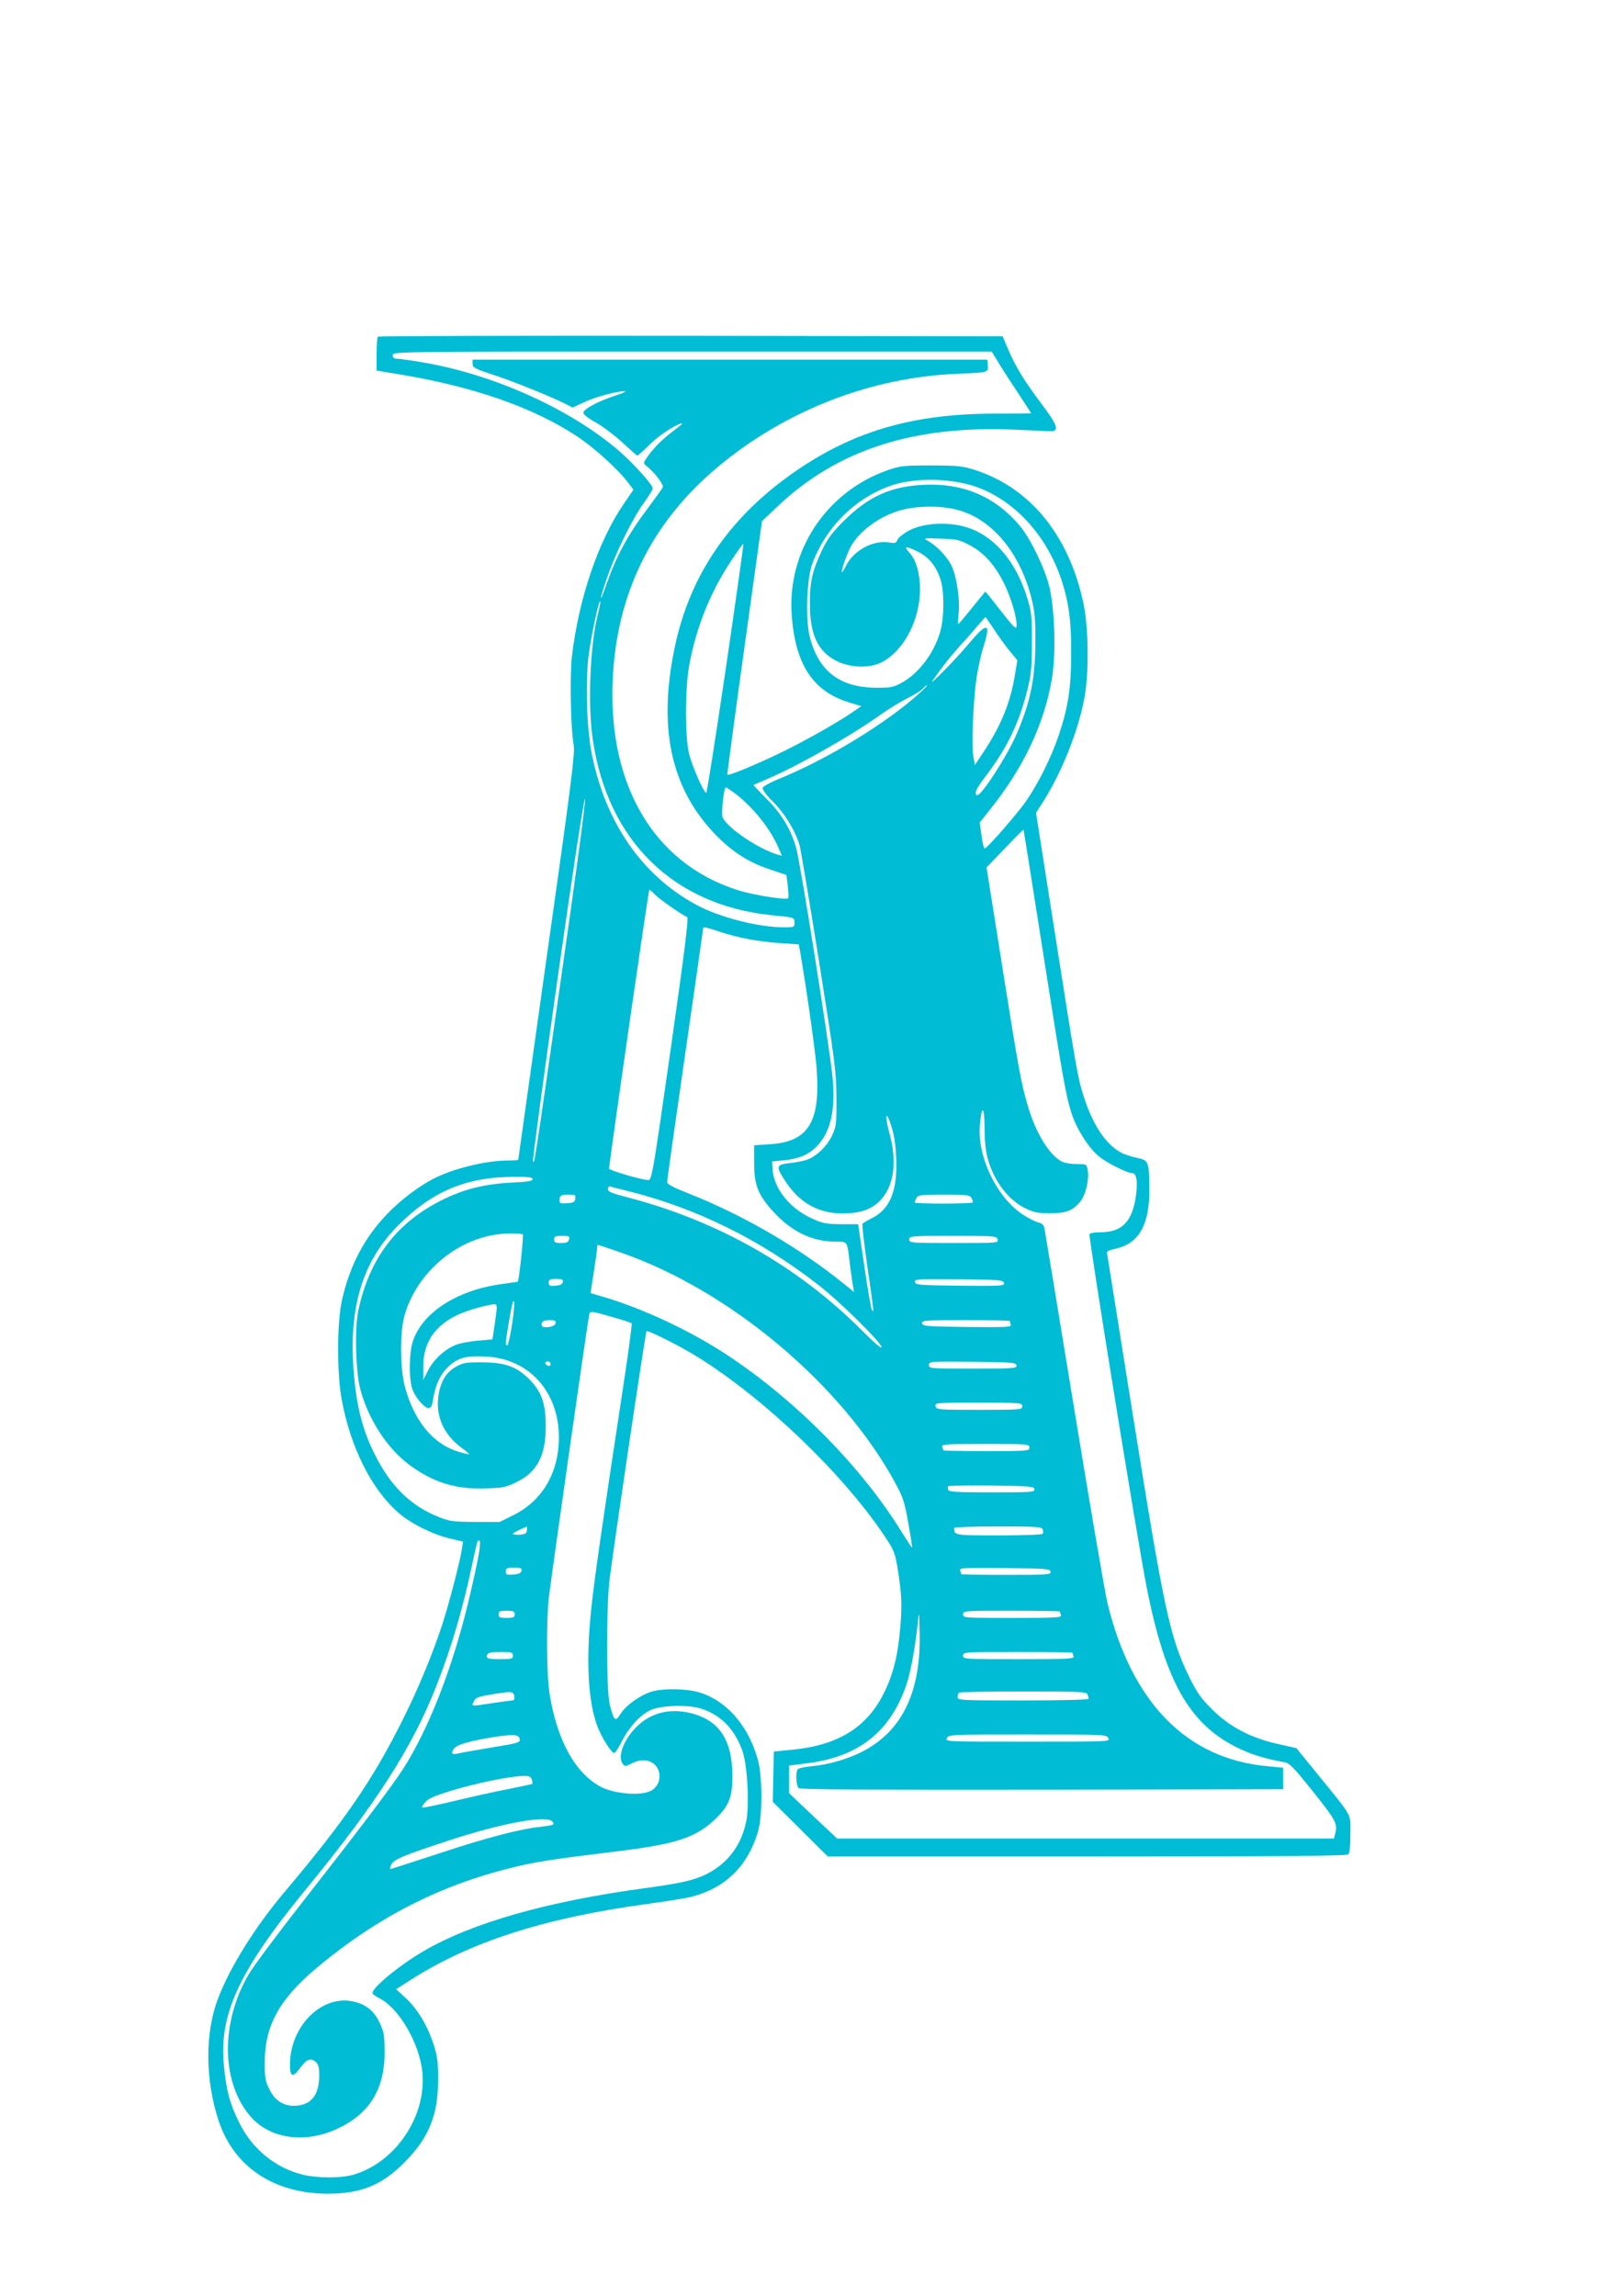 <?xml version="1.0" standalone="no"?>
<!DOCTYPE svg PUBLIC "-//W3C//DTD SVG 20010904//EN"
 "http://www.w3.org/TR/2001/REC-SVG-20010904/DTD/svg10.dtd">
<svg version="1.0" xmlns="http://www.w3.org/2000/svg"
 width="905pt" height="1280pt" viewBox="0 0 905 1280"
 preserveAspectRatio="xMidYMid meet">
<g transform="translate(0,1280) scale(0.1,-0.1)"
fill="#00bcd4" stroke="none">
<path d="M2107 10923 c-4 -3 -7 -48 -7 -98 l0 -91 133 -22 c414 -69 744 -185
990 -348 96 -65 227 -184 281 -257 l28 -37 -51 -75 c-144 -208 -254 -532 -292
-855 -12 -111 -7 -402 10 -495 8 -42 -15 -225 -150 -1177 -87 -621 -159 -1130
-159 -1133 0 -3 -26 -5 -59 -5 -119 0 -302 -44 -411 -100 -85 -43 -189 -122
-262 -199 -126 -131 -206 -284 -250 -474 -29 -123 -30 -403 -4 -552 48 -269
165 -505 318 -639 67 -59 191 -121 286 -143 l74 -18 -7 -43 c-9 -64 -69 -293
-105 -407 -52 -162 -137 -369 -221 -536 -171 -343 -324 -566 -664 -969 -163
-193 -305 -421 -370 -594 -73 -193 -71 -454 5 -682 86 -256 309 -404 609 -404
184 0 301 48 426 174 137 138 189 266 188 466 0 96 -4 128 -26 195 -35 106
-90 196 -155 256 l-53 49 78 50 c331 213 750 348 1320 425 104 14 215 32 247
40 189 48 314 169 372 361 26 82 26 312 0 403 -53 192 -176 332 -331 377 -69
20 -191 22 -255 5 -63 -17 -145 -74 -177 -122 -23 -35 -28 -39 -39 -25 -6 9
-18 44 -25 79 -18 80 -18 527 -1 682 17 147 201 1387 207 1393 8 8 183 -80
283 -142 370 -229 808 -647 1042 -996 54 -80 60 -96 74 -176 24 -151 27 -208
16 -338 -13 -156 -39 -258 -89 -361 -95 -193 -252 -292 -504 -319 l-112 -11
-3 -140 -3 -140 154 -153 153 -152 1445 0 c1111 0 1448 3 1457 12 8 8 12 48
12 114 0 118 18 85 -184 334 l-117 144 -102 23 c-153 34 -271 96 -368 193 -64
64 -85 94 -128 181 -109 226 -140 372 -317 1479 -74 465 -137 857 -139 871 -6
24 -2 26 48 38 129 29 188 135 186 336 -2 152 -4 156 -69 170 -30 6 -70 19
-88 29 -86 45 -160 157 -210 316 -33 104 -39 139 -173 992 l-92 587 41 63
c105 168 195 394 229 578 26 142 23 393 -6 528 -81 380 -299 646 -611 744 -66
20 -95 23 -240 23 -154 0 -170 -2 -242 -27 -343 -121 -561 -453 -533 -812 21
-271 117 -418 316 -481 l72 -22 -59 -40 c-91 -62 -287 -171 -419 -233 -131
-62 -263 -116 -269 -109 -2 2 41 321 95 709 l98 705 85 80 c331 315 754 453
1316 430 96 -4 189 -8 205 -9 54 -2 44 31 -44 148 -97 129 -145 206 -188 305
l-32 76 -1739 3 c-956 1 -1742 -1 -1745 -5z m3451 -129 c15 -26 64 -103 110
-172 45 -68 82 -125 82 -126 0 -1 -96 -2 -212 -2 -445 -2 -772 -96 -1093 -315
-373 -254 -600 -584 -684 -994 -91 -441 -21 -772 217 -1026 96 -102 191 -165
312 -205 l95 -32 8 -62 c4 -35 5 -65 2 -68 -11 -11 -194 18 -277 44 -485 152
-745 612 -698 1234 35 456 229 831 583 1127 376 314 851 499 1332 519 176 7
177 7 173 47 l-3 32 -1435 0 -1435 0 0 -23 c0 -21 12 -28 117 -62 113 -37 323
-122 402 -162 l39 -20 67 31 c65 30 183 61 225 60 11 0 -14 -12 -55 -25 -90
-29 -174 -73 -177 -94 -2 -9 23 -30 69 -55 39 -22 106 -73 149 -112 42 -40 80
-73 83 -73 4 0 35 28 70 63 51 51 153 117 181 117 4 0 -19 -19 -51 -43 -60
-44 -118 -103 -150 -153 -18 -26 -18 -27 8 -48 40 -32 89 -98 84 -112 -3 -7
-38 -56 -79 -111 -119 -158 -178 -268 -238 -438 -15 -44 -28 -75 -28 -68 -1 6
15 58 35 115 47 136 141 328 204 414 27 38 50 74 50 81 0 20 -109 141 -189
210 -273 234 -697 425 -1090 492 -68 12 -134 21 -147 21 -17 0 -24 6 -24 20 0
20 7 20 1670 20 l1670 0 28 -46z m-178 -690 c230 -52 435 -250 530 -512 47
-130 64 -243 63 -432 0 -191 -16 -301 -69 -458 -40 -121 -115 -271 -183 -369
-53 -75 -217 -263 -230 -263 -5 0 -13 32 -18 72 l-10 72 60 76 c187 234 301
477 343 729 23 139 15 388 -15 511 -26 105 -105 267 -163 337 -138 164 -316
241 -538 230 -185 -9 -308 -65 -447 -203 -65 -65 -89 -98 -121 -165 -52 -110
-67 -173 -66 -294 0 -174 45 -269 151 -321 76 -38 185 -40 250 -6 123 64 213
236 213 407 0 89 -22 164 -59 204 -35 38 -22 39 48 5 62 -31 104 -84 126 -157
22 -74 20 -220 -5 -298 -36 -117 -122 -228 -215 -277 -45 -24 -60 -27 -145
-26 -201 2 -320 97 -366 290 -23 97 -15 315 14 397 75 207 242 373 447 442
109 36 269 40 405 9z m-29 -150 c187 -55 339 -241 401 -492 18 -71 22 -116 21
-242 0 -201 -27 -333 -105 -514 -56 -128 -204 -356 -222 -339 -14 14 -3 35 58
116 113 151 178 286 224 467 22 91 26 126 26 265 1 137 -2 171 -22 238 -61
211 -187 361 -344 408 -102 31 -235 24 -316 -17 -31 -16 -61 -40 -67 -52 -8
-20 -15 -22 -43 -17 -89 17 -199 -41 -243 -126 -10 -21 -21 -39 -24 -39 -9 0
29 107 51 146 48 83 150 159 258 194 100 32 245 34 347 4z m57 -194 c79 -42
140 -110 192 -215 39 -80 74 -200 68 -238 -2 -16 -17 -2 -68 63 -36 46 -74 94
-85 108 l-21 24 -74 -91 c-40 -50 -75 -91 -77 -91 -2 0 -1 26 2 58 9 72 -9
199 -36 261 -21 50 -83 117 -134 145 -29 16 -27 17 70 13 91 -3 105 -6 163
-37z m-1361 -688 c-56 -380 -105 -692 -109 -692 -13 0 -77 144 -95 215 -24 95
-24 361 0 495 38 210 118 409 233 582 36 55 67 98 69 96 2 -2 -42 -315 -98
-696z m-712 309 c-45 -177 -59 -507 -29 -708 83 -560 448 -918 994 -975 132
-13 130 -12 130 -43 0 -24 -3 -25 -57 -25 -145 0 -365 57 -493 127 -301 164
-503 456 -580 839 -29 144 -37 414 -16 562 17 120 55 296 63 289 2 -3 -3 -32
-12 -66z m2210 -93 c26 -40 66 -95 88 -121 l40 -48 -13 -77 c-24 -153 -76
-282 -167 -421 l-57 -86 -8 45 c-12 57 -1 315 17 440 8 52 25 132 40 178 42
133 20 136 -85 11 -72 -86 -228 -245 -199 -203 51 74 92 126 147 188 35 38 82
91 104 118 23 26 42 48 43 48 1 0 24 -33 50 -72z m-415 -350 c-184 -168 -520
-373 -791 -482 -48 -20 -85 -41 -87 -49 -2 -9 25 -44 60 -79 65 -64 125 -164
147 -243 6 -22 55 -312 108 -645 90 -566 96 -615 97 -760 1 -143 -1 -159 -23
-208 -28 -62 -93 -124 -148 -140 -21 -6 -64 -14 -95 -17 -72 -9 -73 -18 -15
-106 78 -116 181 -173 312 -174 99 0 161 20 211 70 78 79 98 214 55 372 -29
104 -22 142 8 48 16 -48 25 -104 28 -178 9 -181 -33 -287 -133 -337 -27 -14
-52 -28 -55 -33 -3 -4 9 -110 27 -235 36 -248 38 -259 27 -248 -5 4 -24 114
-43 244 l-35 237 -95 0 c-86 1 -102 4 -167 34 -121 56 -208 166 -215 271 l-3
45 65 6 c81 8 135 30 178 72 83 79 113 207 94 395 -19 185 -180 1200 -203
1277 -31 106 -83 191 -166 273 -41 41 -73 75 -71 76 2 1 28 13 58 25 179 75
479 244 655 370 44 31 110 71 146 89 36 17 74 41 84 52 10 11 21 20 24 20 3
-1 -14 -19 -39 -42z m-1047 -550 c101 -71 205 -196 253 -304 l24 -55 -22 6
c-103 29 -276 144 -308 206 -10 17 6 169 17 169 3 0 19 -10 36 -22z m-953
-1030 c-156 -1092 -149 -1040 -158 -1034 -4 2 58 461 137 1020 85 596 148
1011 153 1002 5 -8 -51 -425 -132 -988z m2679 177 c119 -759 135 -847 167
-945 29 -88 97 -193 154 -239 44 -35 155 -91 182 -91 24 0 32 -38 24 -111 -18
-156 -76 -219 -200 -219 -30 0 -57 -4 -61 -10 -7 -11 272 -1737 320 -1975 106
-534 245 -770 527 -899 67 -31 146 -54 238 -70 31 -6 51 -26 163 -166 129
-162 137 -177 121 -237 l-6 -23 -1385 0 -1385 0 -134 126 -134 127 0 77 0 77
96 12 c291 35 469 176 559 441 23 69 48 204 63 345 7 66 7 64 10 -55 8 -330
-95 -547 -315 -663 -82 -43 -192 -75 -288 -84 -38 -3 -73 -11 -77 -17 -13 -19
-9 -93 6 -105 10 -8 372 -10 1357 -9 l1344 3 0 60 0 60 -85 8 c-451 40 -758
352 -894 907 -14 58 -98 547 -186 1085 -88 539 -163 992 -166 1007 -4 19 -13
28 -35 33 -16 4 -56 24 -89 46 -144 97 -252 323 -236 497 10 115 25 107 26
-13 0 -75 6 -131 18 -176 35 -125 115 -230 211 -276 47 -23 69 -27 136 -27 89
0 126 14 168 64 30 35 52 127 42 176 -6 34 -6 34 -61 34 -30 0 -67 6 -83 14
-70 37 -145 158 -190 311 -38 130 -52 209 -141 769 l-89 560 102 106 c56 59
103 106 104 105 1 0 47 -289 102 -640z m-2158 279 c24 -26 156 -118 180 -126
10 -3 -11 -173 -91 -736 -99 -694 -106 -732 -125 -731 -39 1 -220 55 -219 64
19 159 220 1555 225 1555 3 0 16 -12 30 -26z m361 -208 c100 -34 214 -55 338
-64 l104 -7 8 -43 c36 -211 80 -522 90 -630 27 -312 -40 -427 -257 -441 l-90
-6 0 -100 c0 -122 23 -178 106 -269 101 -111 215 -167 344 -168 75 -2 68 10
85 -133 6 -49 14 -103 17 -119 l5 -29 -58 47 c-249 201 -556 380 -861 501 -92
36 -123 53 -123 66 0 10 45 328 100 708 55 380 100 695 100 701 0 15 11 13 92
-14z m-1042 -1380 c0 -10 -28 -15 -117 -19 -153 -8 -264 -36 -388 -97 -253
-126 -405 -325 -467 -615 -21 -99 -15 -344 11 -440 45 -168 149 -329 274 -422
134 -99 261 -138 431 -131 91 3 109 7 168 36 114 56 162 149 161 312 0 126
-23 191 -92 261 -73 72 -136 94 -271 94 -86 0 -100 -3 -142 -27 -53 -32 -83
-84 -94 -164 -14 -112 30 -211 128 -284 26 -19 46 -36 44 -37 -1 -2 -27 4 -57
13 -142 41 -249 170 -301 362 -27 103 -29 298 -4 392 70 258 320 458 580 463
41 1 77 -1 81 -5 6 -5 -21 -259 -28 -264 -1 0 -42 -6 -92 -13 -245 -34 -437
-156 -492 -316 -22 -61 -24 -212 -4 -268 16 -48 67 -107 91 -107 13 0 19 11
24 43 13 83 38 139 81 183 55 54 103 68 217 61 267 -14 438 -242 399 -531 -22
-160 -110 -285 -250 -354 l-75 -37 -135 0 c-123 1 -142 3 -203 27 -159 63
-270 172 -360 353 -69 138 -103 276 -117 475 -25 351 54 603 251 800 187 187
375 267 636 269 88 1 112 -2 112 -13z m530 -66 c377 -93 736 -269 1060 -521
116 -89 346 -315 355 -348 5 -15 -33 16 -107 90 -359 360 -806 613 -1310 744
-88 23 -108 31 -108 46 0 10 6 17 13 14 6 -2 50 -13 97 -25z m-292 -42 c-2
-19 -10 -24 -45 -26 -37 -3 -43 0 -43 16 0 27 8 32 52 32 35 0 39 -2 36 -22z
m2209 3 c7 -10 9 -22 6 -25 -8 -8 -323 -8 -323 0 0 3 5 14 10 25 10 17 23 19
153 19 129 0 143 -2 154 -19z m-2244 -231 c-4 -16 -14 -20 -44 -20 -32 0 -39
3 -39 20 0 17 7 20 44 20 39 0 44 -2 39 -20z m2390 0 c5 -20 0 -20 -244 -20
-242 0 -249 1 -249 20 0 19 7 20 244 20 235 0 244 -1 249 -20z m-2107 -71
c611 -210 1240 -738 1539 -1292 41 -76 50 -104 70 -220 13 -72 22 -133 21
-135 -2 -1 -26 36 -55 82 -223 364 -594 741 -981 995 -201 132 -467 257 -686
321 l-71 21 18 117 c10 64 19 125 19 135 0 9 2 17 4 17 2 0 57 -18 122 -41z
m-318 -166 c-2 -13 -14 -19 -41 -21 -32 -3 -37 0 -37 17 0 18 6 21 41 21 33 0
40 -3 37 -17z m2460 -6 c3 -16 -12 -17 -245 -15 -228 3 -248 4 -251 21 -3 16
12 17 245 15 228 -3 248 -4 251 -21z m-2743 -233 c-10 -62 -22 -114 -26 -114
-12 0 -11 10 6 115 20 117 26 143 32 127 3 -7 -3 -65 -12 -128z m-85 99 c0 -9
-5 -54 -12 -99 l-12 -81 -76 -7 c-43 -3 -98 -13 -123 -22 -61 -21 -130 -83
-161 -146 l-26 -52 0 75 c0 134 64 229 195 290 51 24 157 54 203 58 6 1 12 -7
12 -16z m660 -60 c47 -13 88 -27 92 -31 3 -4 -20 -180 -53 -392 -107 -702
-158 -1053 -173 -1208 -29 -282 -17 -508 35 -646 23 -62 79 -150 94 -149 6 0
25 30 43 66 39 77 100 144 157 172 55 27 203 33 278 11 113 -33 193 -114 237
-238 28 -80 40 -309 20 -397 -25 -114 -83 -201 -172 -261 -81 -54 -158 -75
-380 -105 -553 -74 -979 -195 -1252 -356 -140 -83 -294 -212 -278 -234 4 -6
21 -17 37 -25 109 -55 223 -249 240 -411 25 -245 -148 -504 -384 -573 -68 -20
-196 -20 -279 -1 -155 37 -287 144 -360 295 -51 103 -69 172 -83 309 -30 288
83 532 451 981 398 485 597 794 733 1140 86 219 150 439 202 688 13 63 26 117
29 120 27 26 11 -72 -54 -345 -89 -368 -223 -710 -365 -929 -65 -100 -235
-325 -559 -739 -138 -176 -271 -355 -297 -398 -161 -271 -157 -609 10 -799
110 -124 306 -150 486 -64 177 84 260 220 260 426 -1 92 -4 112 -27 161 -31
67 -76 104 -146 120 -172 40 -348 -128 -355 -340 -2 -81 14 -89 58 -28 35 48
58 56 86 31 15 -13 19 -31 19 -76 0 -110 -48 -168 -141 -168 -61 0 -107 31
-138 94 -21 42 -25 64 -25 145 0 208 81 355 291 531 336 281 686 460 1093 559
128 32 232 47 591 91 324 40 432 76 541 182 74 72 93 122 92 243 -2 189 -69
296 -213 339 -119 35 -228 14 -311 -61 -77 -70 -120 -173 -88 -216 12 -17 15
-16 53 3 69 36 138 10 151 -55 8 -47 -17 -91 -62 -105 -62 -21 -189 -8 -257
25 -145 72 -250 258 -292 519 -17 105 -20 392 -5 536 10 91 215 1531 225 1578
6 25 3 26 145 -15z m-332 -30 c-4 -23 -78 -32 -78 -10 0 21 10 27 47 27 27 0
34 -4 31 -17z m2532 13 c0 -2 3 -12 6 -20 6 -15 -18 -16 -242 -14 -228 3 -249
4 -252 21 -3 16 14 17 242 17 135 0 246 -2 246 -4z m-2560 -241 c0 -9 -6 -12
-15 -9 -8 4 -15 10 -15 15 0 5 7 9 15 9 8 0 15 -7 15 -15z m2598 -7 c3 -17
-14 -18 -242 -18 -240 0 -246 0 -246 20 0 20 5 20 242 18 222 -3 243 -4 246
-20z m32 -228 c0 -19 -7 -20 -239 -20 -230 0 -239 1 -244 20 -5 20 0 20 239
20 237 0 244 -1 244 -20z m40 -230 c0 -19 -7 -20 -240 -20 -132 0 -240 2 -240
4 0 2 -3 11 -6 20 -6 14 20 16 240 16 239 0 246 -1 246 -20z m28 -232 c3 -17
-13 -18 -236 -18 -197 0 -241 3 -245 14 -3 8 -3 17 1 20 3 4 112 5 241 4 215
-3 236 -5 239 -20z m-2830 -230 c-2 -17 -10 -22 -40 -24 -21 -1 -38 1 -38 5 0
5 56 33 78 40 2 1 2 -9 0 -21z m2876 6 c3 -9 4 -20 0 -25 -3 -5 -111 -9 -244
-9 -247 0 -250 0 -250 41 0 5 102 9 244 9 214 0 245 -2 250 -16z m-2906 -231
c-2 -13 -15 -19 -46 -21 -37 -3 -42 -1 -42 17 0 18 6 21 46 21 38 0 45 -3 42
-17z m2950 -5 c3 -17 -14 -18 -247 -18 -138 0 -251 2 -251 4 0 2 -3 12 -6 20
-6 15 18 16 247 14 232 -3 254 -4 257 -20z m-2988 -238 c0 -17 -7 -20 -45 -20
-38 0 -45 3 -45 20 0 17 7 20 45 20 38 0 45 -3 45 -20z m3040 16 c0 -2 3 -11
6 -20 6 -14 -22 -16 -270 -16 -269 0 -276 0 -276 20 0 20 7 20 270 20 149 0
270 -2 270 -4z m-3050 -246 c0 -18 -7 -20 -68 -20 -73 0 -84 4 -75 26 4 10 24
14 74 14 62 0 69 -2 69 -20z m3120 16 c0 -2 3 -11 6 -20 6 -14 -25 -16 -305
-16 -304 0 -311 0 -311 20 0 20 7 20 305 20 168 0 305 -2 305 -4z m-3112 -244
c2 -13 -2 -22 -10 -22 -7 0 -58 -7 -112 -15 -124 -19 -118 -19 -104 9 11 25
24 29 168 50 43 6 55 2 58 -22z m3196 12 c3 -9 6 -20 6 -25 0 -5 -150 -9 -365
-9 -347 0 -365 1 -365 18 0 10 3 22 7 25 3 4 165 7 359 7 312 0 353 -2 358
-16z m-3166 -250 c3 -19 -9 -22 -160 -47 -90 -15 -175 -30 -190 -34 -30 -6
-35 4 -15 30 14 20 91 42 215 62 115 18 146 16 150 -11z m3282 6 c11 -20 8
-20 -450 -20 -458 0 -461 0 -450 20 10 20 21 20 450 20 429 0 440 0 450 -20z
m-3215 -231 c4 -11 5 -22 3 -24 -1 -2 -64 -15 -138 -30 -74 -14 -211 -45 -303
-67 -93 -22 -170 -38 -173 -35 -3 3 5 16 18 31 17 19 54 35 138 61 146 44 324
81 407 84 34 1 43 -3 48 -20z m115 -234 c15 -18 9 -21 -70 -30 -117 -13 -295
-60 -556 -146 -149 -49 -274 -89 -277 -89 -4 0 -2 11 5 25 12 28 70 52 320
134 299 98 547 143 578 106z"/>
</g>
</svg>
